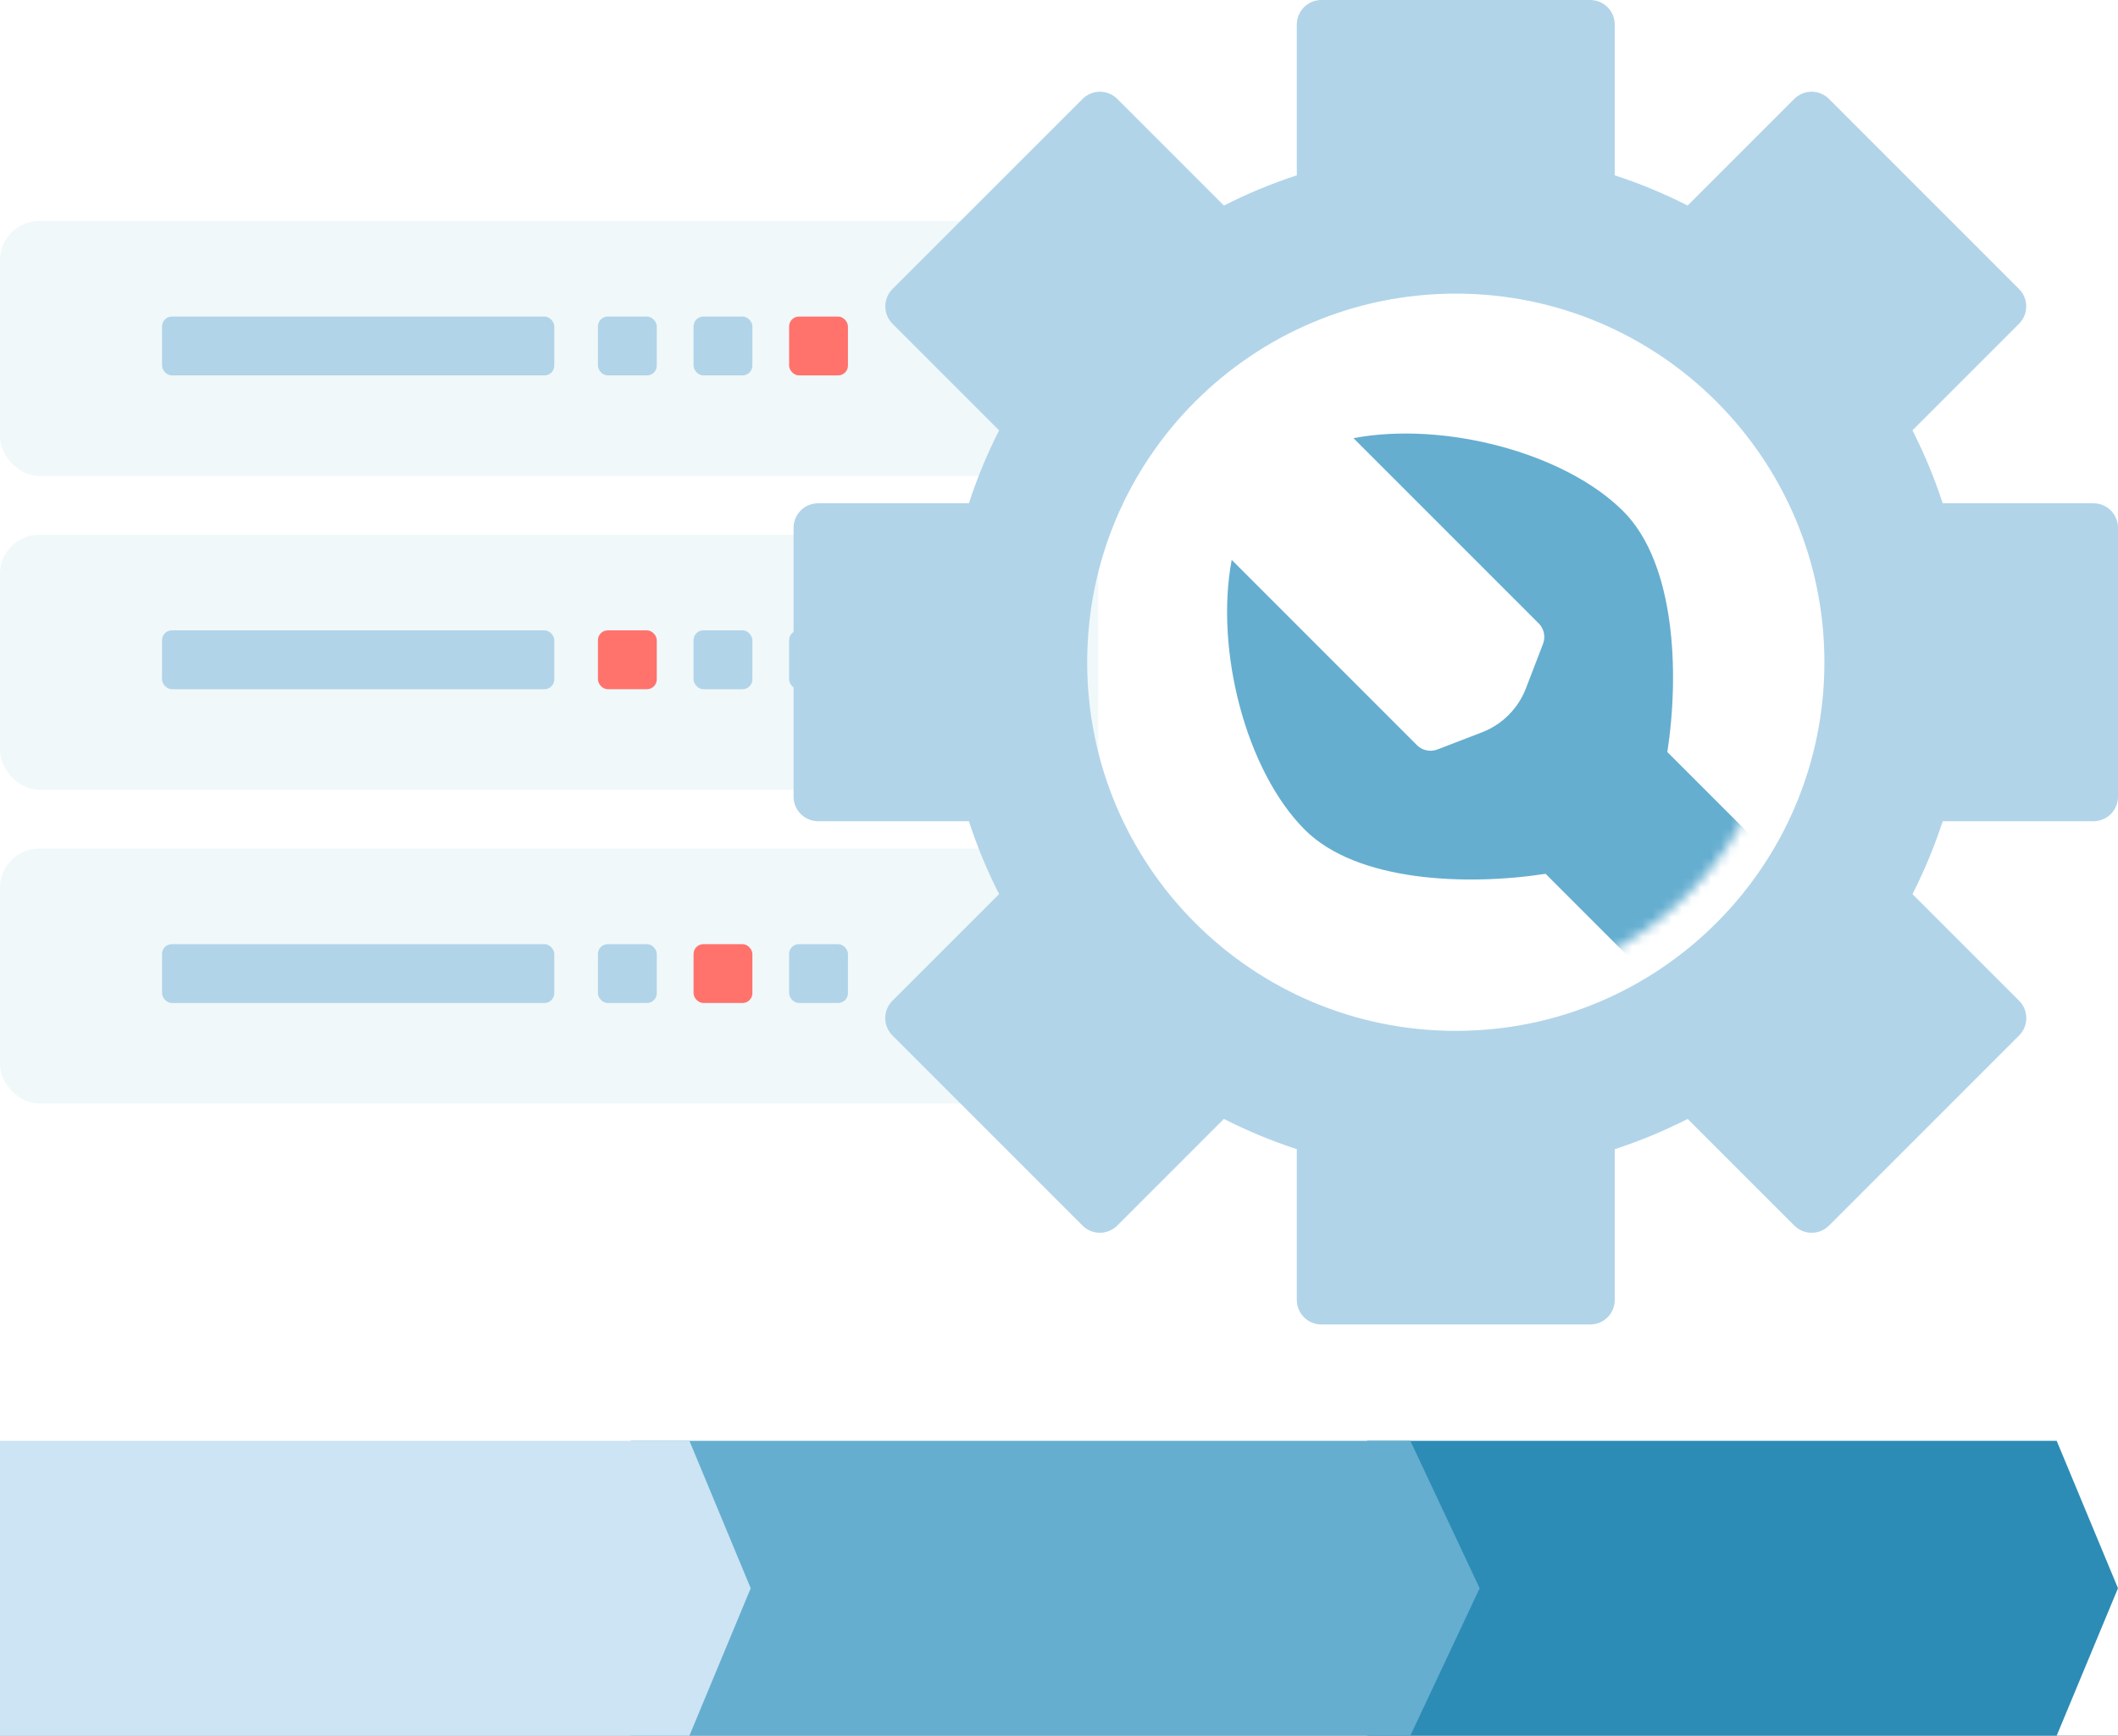 <svg width="216" height="177" viewBox="0 0 216 177" fill="none" xmlns="http://www.w3.org/2000/svg">
    <rect x="0" y="0" width="216" height="177" fill="#333333" stroke="none"/>
    <g clip-path="url(#clip0_4383_1169)">
        <rect width="216" height="177" fill="white"/>
        <rect y="22.535" width="112" height="26" rx="4" fill="#F0F8FA"/>
        <rect x="16.527" y="32.283" width="40" height="6" rx="1" fill="#B1D4E9"/>
        <rect x="60.98" y="32.283" width="6" height="6" rx="1" fill="#B1D4E9"/>
        <rect x="70.731" y="32.283" width="6" height="6" rx="1" fill="#B1D4E9"/>
        <rect x="80.477" y="32.283" width="6" height="6" rx="1" fill="#FF736C"/>
        <rect y="54.535" width="112" height="26" rx="4" fill="#F0F8FA"/>
        <rect x="16.527" y="64.283" width="40" height="6" rx="1" fill="#B1D4E9"/>
        <rect x="60.98" y="64.283" width="6" height="6" rx="1" fill="#FF736C"/>
        <rect x="70.731" y="64.283" width="6" height="6" rx="1" fill="#B1D4E9"/>
        <rect x="80.477" y="64.283" width="6" height="6" rx="1" fill="#B1D4E9"/>
        <rect y="86.535" width="112" height="26" rx="4" fill="#F0F8FA"/>
        <rect x="16.527" y="96.283" width="40" height="6" rx="1" fill="#B1D4E9"/>
        <rect x="60.98" y="96.283" width="6" height="6" rx="1" fill="#B1D4E9"/>
        <rect x="70.731" y="96.283" width="6" height="6" rx="1" fill="#FF736C"/>
        <rect x="80.477" y="96.283" width="6" height="6" rx="1" fill="#B1D4E9"/>
        <path d="M139.438 146.931H209.747L215.999 161.965L209.747 177H139.438V146.931Z" fill="#2C8CB5"/>
        <path d="M64.342 146.931H143.831L150.899 161.965L143.831 177H64.342V146.931Z" fill="#65AED0"/>
        <path d="M0 146.931H70.31L76.561 161.965L70.31 177H0V146.931Z" fill="#CCE4F3"/>
        <path fill-rule="evenodd" clip-rule="evenodd" d="M134.758 0C133.376 0 132.255 1.121 132.255 2.503V17.879C129.683 18.718 127.199 19.752 124.82 20.962L113.946 10.088C112.968 9.11 111.383 9.11 110.406 10.088L91.02 29.473C90.043 30.451 90.043 32.035 91.02 33.013L101.894 43.887C100.683 46.266 99.65 48.751 98.811 51.324H83.435C82.052 51.324 80.932 52.444 80.932 53.827V81.242C80.932 82.624 82.052 83.745 83.435 83.745H98.81C99.649 86.316 100.682 88.8 101.892 91.178L91.014 102.056C90.037 103.033 90.037 104.618 91.014 105.595L110.4 124.981C111.377 125.958 112.962 125.958 113.94 124.981L124.816 114.105C127.196 115.316 129.681 116.35 132.255 117.19V132.566C132.255 133.948 133.376 135.069 134.758 135.069H162.173C163.556 135.069 164.676 133.948 164.676 132.566V117.19C167.249 116.351 169.734 115.317 172.114 114.107L182.989 124.982C183.966 125.959 185.551 125.959 186.529 124.982L205.914 105.596C206.892 104.619 206.892 103.034 205.914 102.056L195.039 91.181C196.249 88.802 197.283 86.317 198.122 83.745H213.498C214.88 83.745 216.001 82.624 216.001 81.242V53.827C216.001 52.444 214.88 51.324 213.498 51.324H198.122C197.282 48.75 196.248 46.264 195.037 43.884L205.908 33.012C206.886 32.035 206.886 30.45 205.908 29.473L186.523 10.087C185.545 9.11 183.961 9.11 182.983 10.087L172.11 20.96C169.731 19.75 167.248 18.717 164.676 17.878V2.503C164.676 1.121 163.556 0 162.173 0H134.758ZM148.466 105.127C169.228 105.127 186.059 88.296 186.059 67.534C186.059 46.773 169.228 29.942 148.466 29.942C127.705 29.942 110.874 46.773 110.874 67.534C110.874 88.296 127.705 105.127 148.466 105.127Z" fill="#B1D4E9"/>
        <mask id="mask0_4383_1169" style="mask-type:alpha" maskUnits="userSpaceOnUse" x="114" y="34" width="68" height="68">
            <circle cx="148.467" cy="67.534" r="33.48" fill="#D9D9D9"/>
        </mask>
        <g mask="url(#mask0_4383_1169)">
            <path fill-rule="evenodd" clip-rule="evenodd" d="M133.071 84.617C127.069 78.615 123.878 66.297 125.613 57.097L144.505 75.99C145.05 76.535 145.865 76.708 146.585 76.431L151.132 74.682C153.193 73.89 154.822 72.261 155.615 70.2L157.364 65.653C157.64 64.933 157.467 64.118 156.922 63.573L138.03 44.681C147.23 42.946 159.547 46.137 165.549 52.139C170.835 57.426 171.292 68.542 170.041 76.691L207.451 114.102C210.88 117.531 210.88 123.09 207.451 126.519C204.023 129.948 198.463 129.948 195.034 126.519L157.624 89.109C149.475 90.361 138.358 89.904 133.071 84.617Z" fill="#65AED0"/>
        </g>
    </g>
    <defs>
        <clipPath id="clip0_4383_1169">
            <rect width="216" height="177" fill="white"/>
        </clipPath>
    </defs>
</svg>
